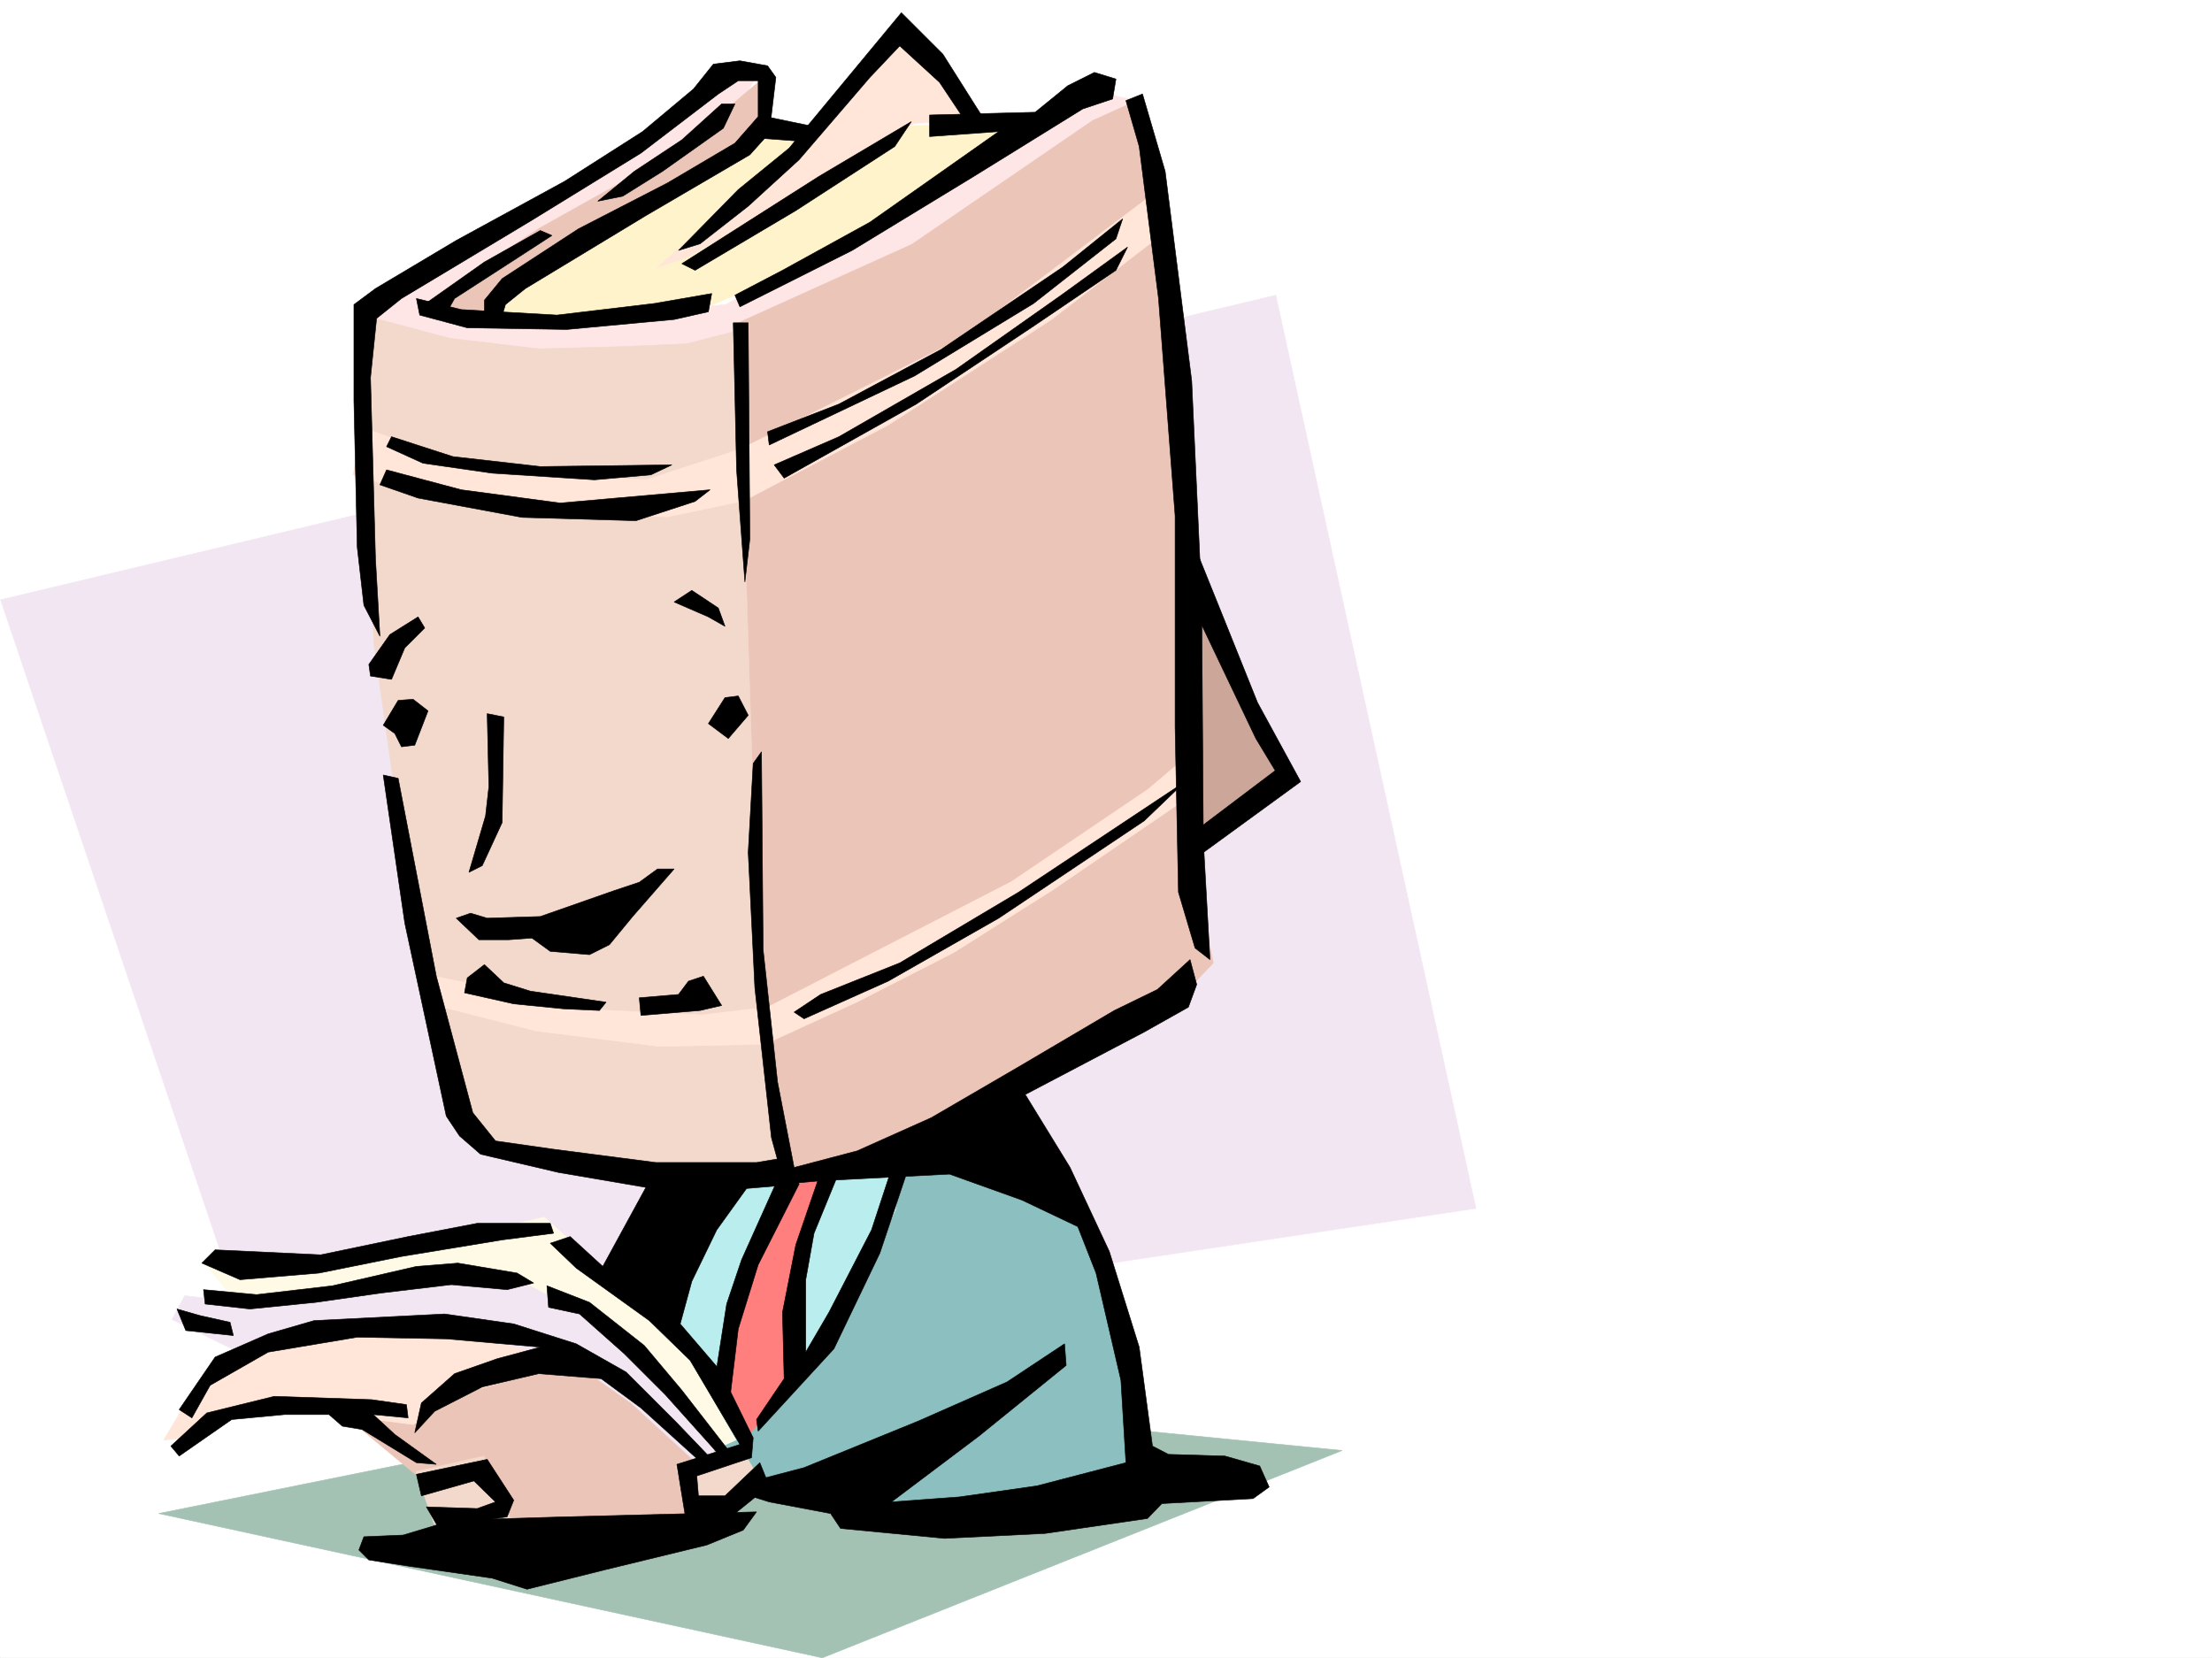 <svg xmlns="http://www.w3.org/2000/svg" width="2997.016" height="2246.66"><rect width="100%" height="100%" fill="#333333" stroke="none"/><defs><clipPath id="a"><path d="M0 0h2997v2244.137H0Zm0 0"/></clipPath></defs><path fill="#fff" d="M0 2246.297h2997.016V0H0Zm0 0"/><g clip-path="url(#a)" transform="translate(0 2.16)"><path fill="#fff" fill-rule="evenodd" stroke="#fff" stroke-linecap="square" stroke-linejoin="bevel" stroke-miterlimit="10" stroke-width=".743" d="M.742 2244.137h2995.531V-2.16H.743Zm0 0"/></g><path fill="#f3e6f3" fill-rule="evenodd" stroke="#f3e6f3" stroke-linecap="square" stroke-linejoin="bevel" stroke-miterlimit="10" stroke-width=".743" d="m.742 812.695 361.13 1070.32 1637.898-245.663-271.24-1237.399Zm0 0"/><path fill="#a3c2b3" fill-rule="evenodd" stroke="#a3c2b3" stroke-linecap="square" stroke-linejoin="bevel" stroke-miterlimit="10" stroke-width=".743" d="m637.605 1965.402-422.554 85.395 899.105 195.5 704.266-280.895-721.512-71.164zm0 0"/><path fill="#8cbfbf" fill-rule="evenodd" stroke="#8cbfbf" stroke-linecap="square" stroke-linejoin="bevel" stroke-miterlimit="10" stroke-width=".743" d="m1363.652 1474.813 116.871 184.984 53.215 174.539 14.23 173.762-128.128 32.218-134.86 10.48h-128.129l-134.855-28.464-181.348-234.445 131.887-199.215Zm0 0"/><path fill="#baeeee" fill-rule="evenodd" stroke="#baeeee" stroke-linecap="square" stroke-linejoin="bevel" stroke-miterlimit="10" stroke-width=".743" d="m997.246 1588.672-107.133 195.46 117.649 135.599 95.875-78.668 67.449-113.82 42.695-88.407 7.508-92.86zm0 0"/><path fill="#fffae6" fill-rule="evenodd" stroke="#fffae6" stroke-linecap="square" stroke-linejoin="bevel" stroke-miterlimit="10" stroke-width=".743" d="M278.703 1713.012 474.281 1710l262.989-60.684 178.335 160.309 81.641 141.543-56.93 25.492-568.671-146.078zm0 0"/><path fill="#f3e6f3" fill-rule="evenodd" stroke="#f3e6f3" stroke-linecap="square" stroke-linejoin="bevel" stroke-miterlimit="10" stroke-width=".743" d="m233.035 1787.887 102.637 50.203 451.8 6.726 142.364 163.282 49.422-28.465-156.594-181.266-145.336-77.89-152.84 20.96-206.8 21.739-67.45-7.508zm0 0"/><path fill="#ebc5b8" fill-rule="evenodd" stroke="#ebc5b8" stroke-linecap="square" stroke-linejoin="bevel" stroke-miterlimit="10" stroke-width=".743" d="m460.05 1912.227 192.567 160.308 305.684-14.234-14.23-74.914-89.188-81.64-71.164-50.204-117.649 14.23-95.875 53.958zm0 0"/><path fill="#f3d9cc" fill-rule="evenodd" stroke="#f3d9cc" stroke-linecap="square" stroke-linejoin="bevel" stroke-miterlimit="10" stroke-width=".743" d="m563.43 1993.867 92.16-20.96 38.984 92.12H588.18Zm440.582-32.219-88.407 25.493 20.958 77.886 103.418-42.695zm0 0"/><path fill="#ff7f7f" fill-rule="evenodd" stroke="#ff7f7f" stroke-linecap="square" stroke-linejoin="bevel" stroke-miterlimit="10" stroke-width=".743" d="m1064.691 1588.672-56.93 131.805-24.75 89.148-7.464 70.383 35.93 68.187 67.449-82.422 3.754-134.816 24.71-89.11 32.22-67.406zm0 0"/><path fill="#fff3cc" fill-rule="evenodd" stroke="#fff3cc" stroke-linecap="square" stroke-linejoin="bevel" stroke-miterlimit="10" stroke-width=".743" d="m1021.996 174.504 380.598-7.469-288.438 181.27-163.363 71.16-145.332 14.234-139.39-3.754-45.673-28.465zm0 0"/><path fill="#cca699" fill-rule="evenodd" stroke="#cca699" stroke-linecap="square" stroke-linejoin="bevel" stroke-miterlimit="10" stroke-width=".743" d="m1615.379 796.195 135.637 256.18-146.118 113.82zm0 0"/><path fill="#ffe6d9" fill-rule="evenodd" stroke="#ffe6d9" stroke-linecap="square" stroke-linejoin="bevel" stroke-miterlimit="10" stroke-width=".743" d="m890.113 362.535 199.29-173.8L1221.288 35.19l117.613 128.09-100.37 3.754-305.723 181.27zm0 0"/><path fill="#ffe6e6" fill-rule="evenodd" stroke="#ffe6e6" stroke-linecap="square" stroke-linejoin="bevel" stroke-miterlimit="10" stroke-width=".743" d="m1032.473 92.121-67.446 3.754-67.41 67.406L737.27 273.387 609.883 344.55l-110.887 74.914-6.726 42.66 273.464 42.695 221.032-35.191 401.597-202.965 152.84-95.875-7.465-35.973-67.449-14.23-74.172 42.695L1246 270.375l-167.074 92.16-95.914 50.164-142.364 14.235H698.285l-88.402-7.47-25.457-6.765 388.11-223.965zm0 0"/><path fill="#ebc5b8" fill-rule="evenodd" stroke="#ebc5b8" stroke-linecap="square" stroke-linejoin="bevel" stroke-miterlimit="10" stroke-width=".743" d="m1032.473 107.094-92.157 77.926-95.914 60.644-113.898 63.695-95.871 63.657-50.207 46.449 78.672 14.234L687.808 391l146.118-85.395 212.781-128.09Zm-32.215 330.316 235.261-106.351 245.004-167.778 46.45-20.957 20.996 14.23 35.972 152.805 14.23 394.715 6.727 344.551 25.493 191.746 13.492 64.395-56.969 59.941-209.031 103.34-192.567 110.11-74.172 17.984-89.148-10.48zm0 0"/><path fill="#f3d9cc" fill-rule="evenodd" stroke="#f3d9cc" stroke-linecap="square" stroke-linejoin="bevel" stroke-miterlimit="10" stroke-width=".743" d="m502.746 429.945 107.137 28.465 120.62 14.23 110.145-3.011 89.188-3.754 70.422-17.984 25.453 796.234 28.504 344.547-305.723-17.242-107.137-35.973-59.937-213.445-46.453-248.676L506.5 871.109l-10.477-223.964-7.507-149.793Zm0 0"/><path fill="#ffe6d9" fill-rule="evenodd" stroke="#ffe6d9" stroke-linecap="square" stroke-linejoin="bevel" stroke-miterlimit="10" stroke-width=".743" d="m584.426 1322.012 227.758 46.449 138.609 6.727 89.188-10.481 330.394-170.047 185.063-125.078 49.46-41.957v56.188l-177.554 121.367-134.895 85.355-131.844 67.406-124.378 56.93-142.364 3.012-167.074-20.957-138.61-35.23zM492.27 579.734l167.074 59.942 216.535 10.48 128.133-41.957 298.957-149.789 259.234-195.5 14.23 53.176-152.84 117.613-220.292 142.281-195.54 102.641-103.417 21.7-227.016-10.481-163.36-35.969-35.933-10.48ZM221.773 1951.168l46.454-77.887 53.214-46.449 95.91-28.465 110.11 3.754 152.879 17.984 92.902 28.465-146.117 38.942-67.45 42.699-167.073-21.738-85.395 14.23-53.215 25.492zm0 0"/><path fill-rule="evenodd" stroke="#000" stroke-linecap="square" stroke-linejoin="bevel" stroke-miterlimit="10" stroke-width=".743" d="m919.32 339.309 80.938-82.383 68.933-56.188L1221.29 17.242l56.188 56.149 57.71 91.375-24.75 3.011-37.456-56.187-53.962-49.422-40.43 42.7-95.91 111.589-68.933 62.914-65.18 50.945zm0 0"/><path fill-rule="evenodd" stroke="#000" stroke-linecap="square" stroke-linejoin="bevel" stroke-miterlimit="10" stroke-width=".743" d="m1234.777 164.766-125.12 74.175-185.84 118.356 17.984 8.953 136.383-80.86 134.113-86.917zm24.711-8.954 143.106-3.753 44.222-35.97 35.973-17.987 29.207 8.992-4.496 26.98-40.469 13.488-147.601 91.38-164.848 100.367-152.098 76.402-6.726-15.758 64.437-33.703 118.395-65.14 174.543-122.852-93.645 6.762zm-156.593 15.719-65.18-13.488-8.25 29.207 59.937 4.496zM809.957 272.645l49.422-40.47 64.437-42.655 53.957-48.72h17.985l-15.715 32.962-82.426 58.414-53.957 33.703zm-77.926 39.687-75.699 42.695-76.402 53.918 22.484 19.473 13.488-23.969 86.883-56.144 44.965-29.211zm0 0"/><path fill-rule="evenodd" stroke="#000" stroke-linecap="square" stroke-linejoin="bevel" stroke-miterlimit="10" stroke-width=".743" d="m964.285 397.727-77.926 13.488-131.847 15.719-129.617-7.47-60.72-15.015 4.497 22.485 64.433 17.242 134.899 2.23 145.332-13.492 46.453-10.477zm29.207 39.683 4.496 199.254 11.262 152.063 6.723-58.457-2.227-292.86zm46.488 147.567 96.657-37.461 138.61-74.133 164.808-111.59 80.933-65.18-8.992 26.977-111.629 87.625-161.094 98.101-197.062 93.645zm8.958 44.925 87.699-38.164 158.824-91.414 142.363-100.37 89.89-65.141-15.718 31.437-111.629 75.66-158.863 105.606-179.078 100.37zm-518.469-38.164 83.168 26.942 118.394 13.488 178.297-2.266-28.465 13.489-76.402 6.765-138.61-8.996-93.683-13.488-49.422-22.48zm-6.723 44.926 101.149 26.98 134.113 17.946 203.047-17.945-20.254 15.718-80.153 26.196-154.367-4.497-140.84-26.195-51.691-17.988zm413.559 163.281 35.972 23.97 8.993 24.71-22.48-12.746-46.454-20.215zM499.738 900.316l28.504-40.468 38.2-23.97 8.992 15.017-26.977 26.94-17.988 42.696-28.465-4.496zm0 0"/><path fill-rule="evenodd" stroke="#000" stroke-linecap="square" stroke-linejoin="bevel" stroke-miterlimit="10" stroke-width=".743" d="M656.332 432.914V406.72l24.008-29.207 103.379-67.41 120.625-62.168 91.414-53.957 31.476-35.934v-48.68h-26.976l-26.98 17.985-104.907 80.117-149.832 92.16L543.961 404.45l-33.707 26.98-8.25 80.157 6.726 245.664 6.02 104.867-21.738-41.957-8.992-78.629-4.497-198.511V412.7L508.73 391l109.403-65.18 146.86-80.156 105.648-67.406 68.933-57.672 26.977-33.707 35.933-4.496 37.497 6.765 11.222 15.72-8.992 75.655-26.238 29.211-140.836 82.383L711.777 391l-26.941 21.7-6.766 22.484zm891.637-305.566 30.695 104.828 35.969 283.906 13.492 295.086 2.266 328.09 8.996 161.011-20.254-15.718-22.485-75.656-4.496-223.926V698.836l-22.484-294.387-26.195-205.976-17.985-62.168zm0 0"/><path fill-rule="evenodd" stroke="#000" stroke-linecap="square" stroke-linejoin="bevel" stroke-miterlimit="10" stroke-width=".743" d="m1619.133 741.531 40.465 100.371 44.222 110.106 58.418 107.094-157.34 114.601v-36.715l122.891-92.863-26.234-43.438-91.418-191.746zm-543.219 629.903 35.973-23.97 107.133-42.698 161.093-95.871 225.528-149.793-55.442 53.175-197.066 131.848-149.832 85.352-113.899 50.949zm-209.769-19.474 53.175-4.495 13.489-17.988 20.254-6.723 24.71 39.687-29.207 6.762-80.195 6.727zm-44.965 5.981-102.64-14.972-35.97-11.223-26.238-24.71-23.227 17.983-3.75 20.215 66.704 14.977 67.445 6.726 48.68 2.266zM637.605 1237.36l22.48 6.765 71.946-2.27 100.407-35.19 33.707-11.22 24.71-17.988h22.48l-56.187 64.398-31.472 38.2-26.98 13.492-53.176-4.496-24.75-17.989-31.477 2.27h-40.43l-30.73-29.207zm22.481-270.38 2.27 98.848-4.497 39.723-22.484 76.402 17.984-8.992 26.98-58.414 2.231-143.067zM539.46 948.996 519.247 982.7l15.719 11.223 8.996 17.984 17.984-2.226 17.985-46.45-20.254-15.718zm442.81-3.754-22.48 35.23 26.976 20.216 26.98-31.477-13.488-26.195zm0 0"/><path fill-rule="evenodd" stroke="#000" stroke-linecap="square" stroke-linejoin="bevel" stroke-miterlimit="10" stroke-width=".743" d="m1031.73 1018.672 2.23 268.148 19.474 179 22.48 116.086 85.434-22.48 100.41-44.926 118.355-68.894 129.617-76.403 58.454-28.465 44.222-40.468 8.992 33.707-11.261 30.73-59.938 33.703-161.094 84.652 60.684 98.844 53.215 113.86 40.469 129.578 17.984 134.074 21.703 11.223 76.438 2.265 47.195 13.492 12.746 28.465-21.738 15.719-123.637 6.723-19.469 20.214-138.609 20.254-136.344 6.727-140.875-13.488-13.492-20.215-83.164-15.719-26.238-8.25 13.492-22.484 59.937-15.719 154.368-62.91 120.625-53.176 77.925-51.691 2.23 29.207-118.355 95.875-118.394 89.148 92.156-6.766 104.906-14.976 120.625-31.434-6.765-111.633-33.703-145.292-24.711-62.915-75.7-35.972-98.14-35.188-174.582 8.992-49.461 4.497-17.203-62.91-22.485-203.008-8.992-183.497 6.727-120.585zm0 0"/><path fill-rule="evenodd" stroke="#000" stroke-linecap="square" stroke-linejoin="bevel" stroke-miterlimit="10" stroke-width=".743" d="m519.246 1050.11 29.211 200.738 56.184 261.422 17.988 26.941 28.465 24.71 105.648 24.75 118.395 20.216-58.453 107.094-44.184-40.43-26.98 8.996 35.191 33.703 98.922 71.121 55.445 53.961 67.406 113.86-85.394 26.937 11.223 68.934 67.445-2.266 46.453-37.461-12.746-31.434-47.195 44.926h-35.973l-2.227-26.98 74.172-24.711 2.23-26.942-44.925-91.375-53.961-62.953 15.719-57.672 33.742-69.636 40.43-56.188 71.203-5.98-17.989-35.973-39.722 6.766H888.625l-138.61-17.989-78.667-11.218-30.735-38.203-49.46-185.02-51.692-268.148zm0 0"/><path fill-rule="evenodd" stroke="#000" stroke-linecap="square" stroke-linejoin="bevel" stroke-miterlimit="10" stroke-width=".743" d="m1136.637 1588.672-33.742 82.383-11.223 62.914v98.101l31.476-53.918 57.672-111.593 33.703-102.637 20.254 6.766-42.695 127.308-62.21 129.578-102.638 111.63-2.265-15.759 37.457-55.402-2.23-89.89 17.988-91.38 35.972-104.867zm-78.707 0-53.176 118.316-20.215 59.942-15.758 101.113 20.215 26.195 11.262-93.605 26.976-86.88 55.446-109.362zm-316.907 153.547 57.672 22.441 74.172 58.457 50.95 60.645 67.445 86.879-13.489 4.496-76.441-85.395-55.441-55.406-60.684-53.918-41.957-8.992zm0 0"/><path fill-rule="evenodd" stroke="#000" stroke-linecap="square" stroke-linejoin="bevel" stroke-miterlimit="10" stroke-width=".743" d="m968.781 1981.902-51.691-53.96-68.934-68.895-67.445-38.2-84.652-26.98-93.645-13.449-176.852 8.953-62.167 17.988-71.942 31.477-48.68 71.16 17.204 11.223 24.75-44.184 78.668-44.965 120.625-20.215 120.62 2.266 127.391 11.223-58.457 15.718-57.672 20.215-44.965 39.727-8.992 40.43 26.98-29.207 64.434-32.965 76.403-17.985 84.691 6.766 53.918 39.684 86.922 78.671zm-729.019-208.246 12.004 29.207 64.437 6.762-4.496-17.984-40.469-8.993zm35.972-26.199 71.903 6.727 102.68-11.965 113.859-26.238 56.222-4.497 80.157 13.493 22.484 13.488-35.973 8.992-75.66-6.766-94.426 11.262-89.148 12.707-89.187 8.996-60.684-6.726zm-2.269-35.973 17.988-17.984 143.106 6.762 118.394-24.711 93.645-17.985h98.922l4.496 13.489-69.676 8.996-136.38 22.441-111.632 22.485-107.133 8.992zm0 0"/><path fill-rule="evenodd" stroke="#000" stroke-linecap="square" stroke-linejoin="bevel" stroke-miterlimit="10" stroke-width=".743" d="m231.512 1959.418 48.718-44.926 91.415-22.48 131.847 4.496 47.192 6.723 2.27 17.988-47.196-4.496 29.207 26.976 56.187 40.43-26.976-2.227-73.434-44.965-26.937-4.496-17.989-15.718h-60.68l-71.202 6.722-71.16 49.461zm332.664 38.203 95.91-20.215 35.973 55.403-8.993 22.484-93.644 13.488-15.758-26.98 68.934 2.27 24.75-8.993-29.246-28.465-71.164 20.215zm0 0"/><path fill-rule="evenodd" stroke="#000" stroke-linecap="square" stroke-linejoin="bevel" stroke-miterlimit="10" stroke-width=".743" d="m493.012 2082.27 53.176-2.266 67.449-20.215 151.355-4.496 259.977-6.727-17.989 24.711-49.421 20.215-138.61 33.703-104.906 26.2-47.191-14.977-109.403-15.719-57.71-8.992-13.493-13.488zm0 0"/></svg>
